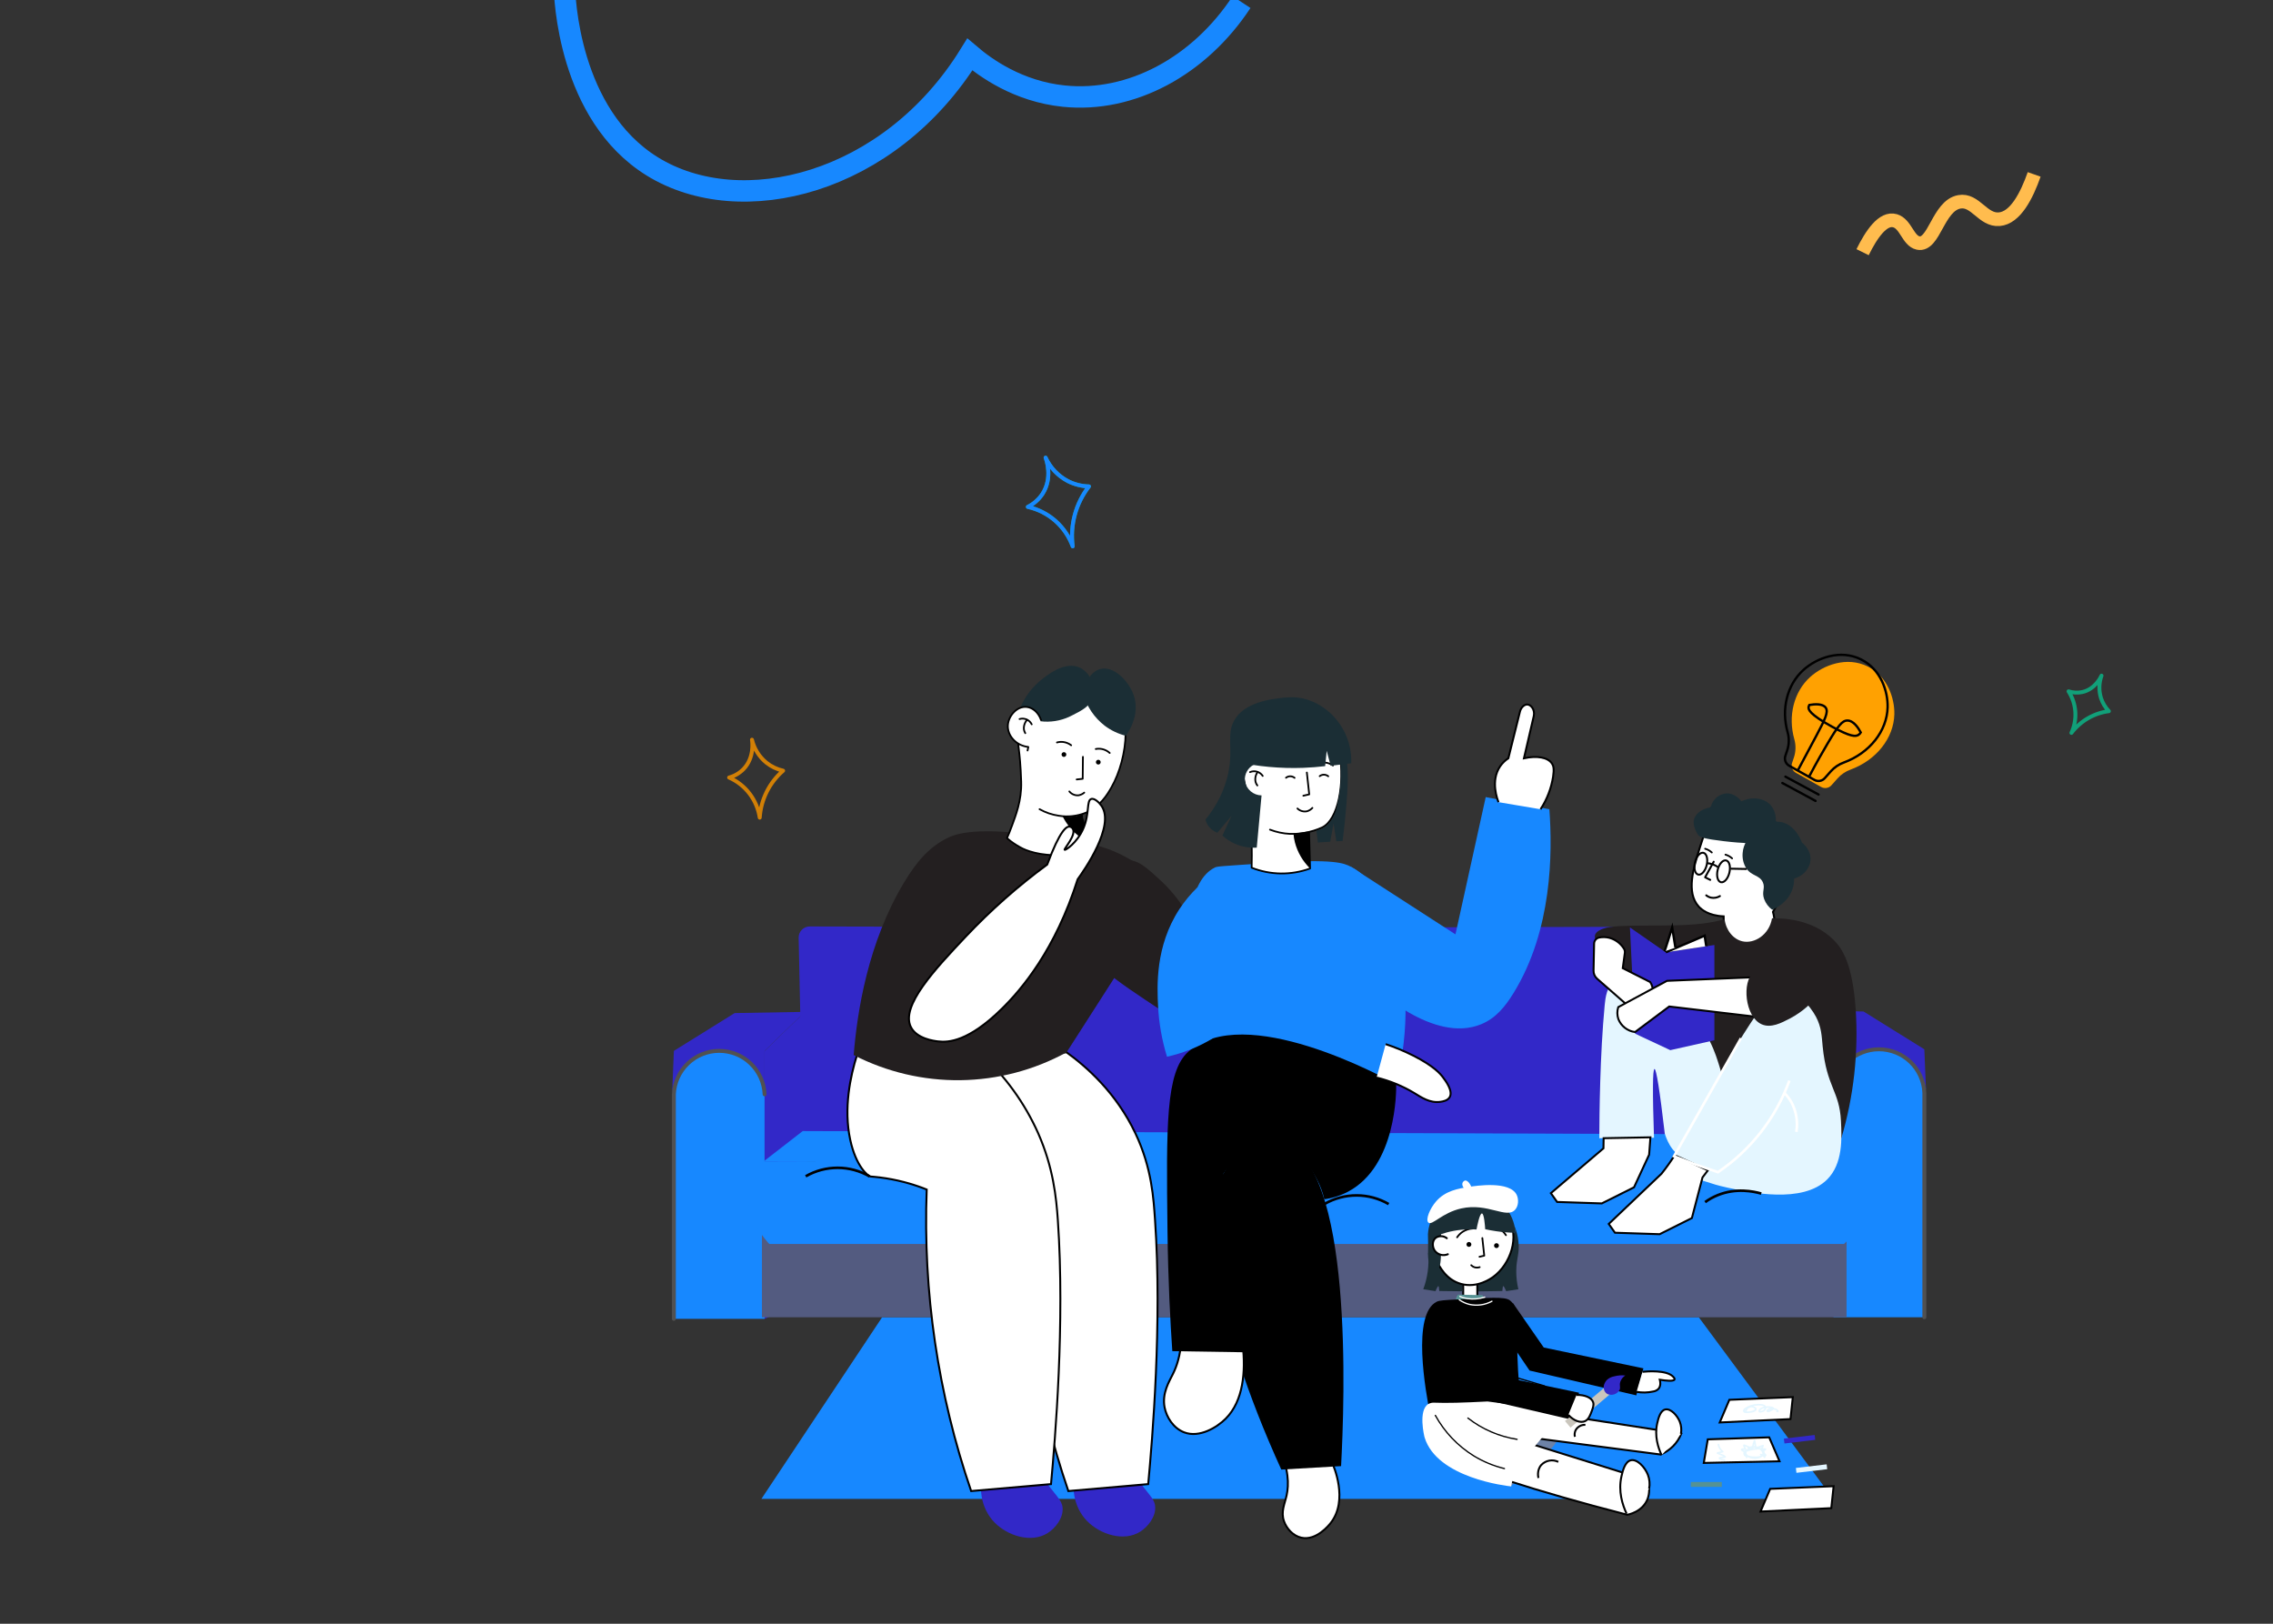 <?xml version="1.0" encoding="UTF-8"?> <svg xmlns="http://www.w3.org/2000/svg" width="1512" height="1080" viewBox="0 0 1512 1080" fill="none"><rect x="0" y="0" width="1512" height="1080" fill="#333333" stroke="none"/> <g clip-path="url(#clip0_438_1129)"> <path d="M1219.43 996.949H506.496C533.261 956.682 560.027 916.415 586.792 876.148H1130.03L1219.43 996.949Z" fill="#1788FF"></path> <path d="M1280.07 876.148H1219.72V725.514C1219.72 718.195 1222.63 711.177 1227.8 706.002C1232.97 700.827 1239.99 697.92 1247.31 697.92H1252.47C1259.79 697.92 1266.81 700.827 1271.98 706.002C1277.16 711.177 1280.07 718.195 1280.07 725.514V876.148Z" fill="#1788FF"></path> <path d="M475.858 698.969H481.018C488.337 698.969 495.355 701.876 500.53 707.051C505.705 712.226 508.612 719.244 508.612 726.562V877.197H448.264V726.562C448.264 722.939 448.977 719.351 450.364 716.003C451.751 712.655 453.783 709.613 456.346 707.051C458.908 704.488 461.95 702.456 465.298 701.069C468.646 699.683 472.234 698.969 475.858 698.969Z" fill="#1788FF"></path> <path d="M448.264 698.969L488.698 673.824L535.367 673.02L508.612 698.969V725.61C506.081 711.153 494.376 700.294 480.687 699.098C465.071 697.734 450.061 709.221 447.152 725.911C447.523 716.93 447.893 707.95 448.264 698.969Z" fill="#3228C8"></path> <path d="M535.363 673.02C536.236 736.653 537.107 800.287 537.979 863.921L508.609 877.197V698.969C517.527 690.319 526.445 681.669 535.363 673.02Z" fill="#3228C8"></path> <path d="M508.611 727.868C508.276 720.091 504.95 712.743 499.328 707.359C493.706 701.975 486.222 698.969 478.438 698.969C470.653 698.969 463.169 701.975 457.547 707.359C451.925 712.743 448.599 720.091 448.264 727.868V877.201" stroke="#515151" stroke-width="2.597" stroke-linecap="round" stroke-linejoin="round"></path> <path d="M1280.07 697.914L1239.63 672.769L1192.96 671.965L1219.72 697.914V724.555C1222.25 710.097 1233.96 699.24 1247.64 698.044C1263.26 696.679 1278.27 708.166 1281.18 724.855C1280.81 715.875 1280.44 706.895 1280.07 697.914Z" fill="#3228C8"></path> <path d="M1192.96 671.965C1192.09 735.599 1191.22 799.232 1190.35 862.866L1219.72 876.143V697.914C1210.8 689.264 1201.88 680.615 1192.96 671.965Z" fill="#3228C8"></path> <path d="M1228.32 821.375H506.842V876.144H1228.32V821.375Z" fill="#535B80"></path> <path d="M538.627 616.215L853.968 616.927C856.227 616.933 858.394 617.819 860.009 619.398C861.623 620.978 862.558 623.125 862.613 625.383L865.853 758.62H534.113L531.256 623.728C531.235 622.748 531.41 621.772 531.772 620.861C532.133 619.949 532.673 619.119 533.36 618.419C534.046 617.72 534.866 617.164 535.771 616.785C536.675 616.407 537.647 616.213 538.627 616.215Z" fill="#3228C8"></path> <path d="M1189.99 616.215L874.653 616.927C872.394 616.933 870.226 617.819 868.612 619.398C866.997 620.978 866.063 623.125 866.008 625.383L862.768 758.62H1194.51L1197.36 623.728C1197.39 622.748 1197.21 621.772 1196.85 620.861C1196.49 619.949 1195.95 619.119 1195.26 618.419C1194.57 617.72 1193.75 617.164 1192.85 616.785C1191.95 616.407 1190.97 616.213 1189.99 616.215Z" fill="#3228C8"></path> <path d="M533.978 752.305L507.559 772.802L1228.32 775.114L1192.11 754.597L533.978 752.305Z" fill="#1788FF"></path> <path d="M508.101 772.699C504.051 776.451 501 781.152 499.221 786.378C492.356 807.234 510.957 826.628 511.734 827.415H1226.6C1227.86 826.319 1240.89 814.563 1238.93 796.679C1237.37 782.411 1227.36 774.247 1225.39 772.699H508.101Z" fill="#1788FF"></path> <path d="M1219.72 726.813C1220.06 719.036 1223.38 711.689 1229 706.304C1234.63 700.92 1242.11 697.914 1249.9 697.914C1257.68 697.914 1265.16 700.92 1270.79 706.304C1276.41 711.689 1279.73 719.036 1280.07 726.813V876.146" stroke="#515151" stroke-width="2.597" stroke-linecap="round" stroke-linejoin="round"></path> <path d="M749.16 572.116C756.902 571.602 762.677 576.96 772.424 586.001C790.717 602.97 792.409 617.77 814.449 639.415C817.079 641.998 819.312 644.043 820.779 645.359C815.824 649.552 811.866 654.796 809.19 660.71C804.158 672.12 807.165 679.825 802.748 683.118C797.41 687.096 786.062 681.025 773.94 673.027C739.285 650.163 721.896 638.822 719.593 621.53C716.66 599.502 732.933 573.194 749.16 572.116Z" fill="#231F20"></path> <path d="M687.325 972.855C688.664 975.095 690.743 978.456 693.477 982.411C702.332 995.226 706.38 997.403 706.837 1002.92C707.405 1009.76 701.994 1016.47 696.895 1019.69C685.995 1026.58 670.192 1021.54 661.476 1012.55C652.487 1003.28 650.059 988.808 655.168 975.652" fill="#3228C8"></path> <path d="M748.897 971.922C750.237 974.162 752.316 977.522 755.049 981.477C763.904 994.292 767.952 996.469 768.409 1001.98C768.976 1008.83 763.566 1015.54 758.467 1018.76C747.567 1025.65 731.764 1020.6 723.048 1011.61C714.059 1002.34 711.631 987.874 716.74 974.718" fill="#3228C8"></path> <path d="M619.529 701.903C619.278 719.6 619.126 737.443 619.071 755.431C619.044 764.706 619.044 773.943 619.071 783.141C640.098 780.541 661.44 783.309 681.108 791.187C678.54 859.288 688.561 927.278 710.67 991.741L763.782 987.123C766.59 957.302 773.058 879.855 768.345 811.714C767.363 797.52 766.279 777.012 755.315 753.892C742.407 726.674 722.693 709.498 709.486 699.949L619.529 701.903Z" fill="white" stroke="black" stroke-width="1.298" stroke-miterlimit="10"></path> <path d="M570.076 701.724C565.632 715.891 561.062 737.21 565.578 758.128C569.391 775.795 577.361 782.407 579.192 782.545C579.24 782.549 580.358 782.629 581.874 782.776C582.968 782.881 584.077 783.003 585.2 783.141C595.919 784.468 606.422 787.172 616.448 791.187C613.88 859.288 623.901 927.278 646.009 991.741L699.121 987.123C701.93 957.302 708.398 879.855 703.685 811.714C702.628 796.43 700.667 776.678 690.654 753.892C681.647 733.668 668.528 715.541 652.133 700.664L570.076 701.724Z" fill="white" stroke="black" stroke-width="1.298" stroke-miterlimit="10"></path> <path d="M683.326 554.729C646.185 550.16 634.365 555.358 630.52 557.228C618.24 563.2 609.818 572.903 601.246 587.199C577.381 627.001 570.204 672.638 567.873 701.751C589.829 713.042 614.216 718.781 638.903 718.467C663.589 718.153 687.823 711.794 709.484 699.947C727.222 672.287 744.961 644.626 762.7 616.965L794.27 616.063C785.12 599.418 772.133 585.194 756.387 574.572C736.115 561.011 717.547 558.938 683.326 554.729Z" fill="#231F20"></path> <path d="M578.524 782.501C572.062 778.75 564.726 776.765 557.253 776.746C549.781 776.727 542.435 778.675 535.953 782.393" stroke="black" stroke-width="1.731" stroke-miterlimit="10"></path> <path d="M708.004 447.562C684.095 463.642 677.906 477.899 677.089 488.417C676.553 495.311 678.566 497.498 679.304 519.927C679.721 532.595 675.401 542.933 673.249 548.988C671.989 552.532 670.76 555.424 669.85 557.449C670.411 557.947 671.213 558.633 672.211 559.404C674.764 561.324 677.486 563.008 680.344 564.435C685.176 566.775 696.777 570.318 710.889 567.936C715.342 567.18 719.691 565.901 723.845 564.127C723.586 557.152 722.16 550.271 719.626 543.768" fill="white"></path> <path d="M708.004 447.562C684.095 463.642 677.906 477.899 677.089 488.417C676.553 495.311 678.566 497.498 679.304 519.927C679.721 532.595 675.401 542.933 673.249 548.988C671.989 552.532 670.76 555.424 669.85 557.449C670.411 557.947 671.213 558.633 672.211 559.404C674.764 561.324 677.486 563.008 680.344 564.435C685.176 566.775 696.777 570.318 710.889 567.936C715.342 567.18 719.691 565.901 723.845 564.127C723.586 557.152 722.16 550.271 719.626 543.768" stroke="black" stroke-width="1.164" stroke-linecap="round" stroke-linejoin="round"></path> <path d="M713.209 451.706C725.888 450.34 732.902 454.229 735.901 456.31C754.572 469.27 750.407 504.379 739.236 523.855C736.539 528.556 731.815 536.53 722.102 540.644C716.452 542.879 710.302 543.544 704.305 542.57C699.803 541.923 695.46 540.446 691.498 538.213" fill="white"></path> <path d="M713.209 451.706C725.888 450.34 732.902 454.229 735.901 456.31C754.572 469.27 750.407 504.379 739.236 523.855C736.539 528.556 731.815 536.53 722.102 540.644C716.452 542.879 710.302 543.544 704.305 542.57C699.803 541.923 695.46 540.446 691.498 538.213" stroke="black" stroke-width="1.164" stroke-linecap="round" stroke-linejoin="round"></path> <path d="M707.73 503.443C708.604 503.443 709.313 502.734 709.313 501.86C709.313 500.986 708.604 500.277 707.73 500.277C706.856 500.277 706.146 500.986 706.146 501.86C706.146 502.734 706.856 503.443 707.73 503.443Z" fill="black"></path> <path d="M730.577 508.517C731.451 508.517 732.16 507.809 732.16 506.934C732.16 506.06 731.451 505.352 730.577 505.352C729.703 505.352 728.994 506.06 728.994 506.934C728.994 507.809 729.703 508.517 730.577 508.517Z" fill="black"></path> <path d="M706.709 542.697C709.48 548.298 713.55 553.156 718.581 556.865C721.338 558.878 724.352 560.514 727.543 561.728C726.596 560.516 725.731 559.242 724.954 557.915C722.002 552.877 720.38 547.17 720.241 541.332C718.822 541.98 717.335 542.469 715.808 542.789C712.803 543.408 709.701 543.376 706.709 542.697Z" fill="black"></path> <path d="M720.361 503.402L720.213 518.007L716.203 518.439" fill="white"></path> <path d="M720.361 503.402L720.213 518.007L716.203 518.439" stroke="black" stroke-width="1.164" stroke-linecap="round" stroke-linejoin="round"></path> <path d="M728.9 498.184C730.311 497.914 731.761 497.929 733.165 498.228C735.036 498.635 736.765 499.53 738.179 500.82" fill="white"></path> <path d="M728.9 498.184C730.311 497.914 731.761 497.929 733.165 498.228C735.036 498.635 736.765 499.53 738.179 500.82" stroke="black" stroke-width="1.164" stroke-linecap="round" stroke-linejoin="round"></path> <path d="M703.088 493.835C704.471 493.451 705.917 493.346 707.341 493.529C709.238 493.781 711.036 494.53 712.551 495.7" fill="white"></path> <path d="M703.088 493.835C704.471 493.451 705.917 493.346 707.341 493.529C709.238 493.781 711.036 494.53 712.551 495.7" stroke="black" stroke-width="1.164" stroke-linecap="round" stroke-linejoin="round"></path> <path d="M727.211 463.276C725.51 469.601 719.607 472.58 713.408 475.707C707.639 478.822 701.126 480.294 694.578 479.962C688.445 479.578 682.519 477.59 677.395 474.198C680.096 465.955 685.033 458.623 691.656 453.021C695.887 449.509 708.428 439.1 718.584 444.217C724.961 447.431 729.134 456.129 727.211 463.276Z" fill="#1B2E35"></path> <path d="M720.609 461.7C722.986 470.019 727.96 477.361 734.805 482.653C739.002 485.817 743.792 488.104 748.89 489.379C749.741 488.272 758.998 475.812 754.046 462.11C750.694 452.836 740.541 442.187 731.353 445.149C725.567 447.016 721.618 453.811 720.609 461.7Z" fill="#1B2E35"></path> <path d="M692.481 478.891C690.893 474.178 687.247 470.743 683.093 470.236C676.596 469.445 670.848 476.062 670.436 482.336C669.992 489.108 675.737 495.929 684.045 496.842C683.9 497.507 683.727 498.293 683.529 499.185" fill="white"></path> <path d="M692.481 478.891C690.893 474.178 687.247 470.743 683.093 470.236C676.596 469.445 670.848 476.062 670.436 482.336C669.992 489.108 675.737 495.929 684.045 496.842C683.9 497.507 683.727 498.293 683.529 499.185" stroke="black" stroke-width="1.164" stroke-linecap="round" stroke-linejoin="round"></path> <path d="M686.3 481.772C685.584 480.322 684.377 479.172 682.893 478.528C681.41 477.883 679.746 477.785 678.197 478.251" fill="white"></path> <path d="M686.3 481.772C685.584 480.322 684.377 479.172 682.893 478.528C681.41 477.883 679.746 477.785 678.197 478.251" stroke="black" stroke-width="1.164" stroke-linecap="round" stroke-linejoin="round"></path> <path d="M683.236 478.797C682.448 479.652 681.851 480.665 681.484 481.768C681.117 482.87 680.989 484.039 681.107 485.195C681.245 486.062 681.548 486.895 681.999 487.649" fill="white"></path> <path d="M683.236 478.797C682.448 479.652 681.851 480.665 681.484 481.768C681.117 482.87 680.989 484.039 681.107 485.195C681.245 486.062 681.548 486.895 681.999 487.649" stroke="black" stroke-width="1.164" stroke-linecap="round" stroke-linejoin="round"></path> <path d="M721.235 527.203C720.185 528.102 718.92 528.711 717.563 528.972C716.391 529.106 715.204 528.942 714.112 528.494C713.021 528.046 712.06 527.329 711.32 526.41" stroke="black" stroke-width="1.164" stroke-linecap="round" stroke-linejoin="round"></path> <path d="M642.313 623.053C658.927 605.45 677.096 589.381 696.599 575.044C705.177 551.987 709.527 549.491 711.583 549.809C712.39 549.971 713.101 550.443 713.563 551.124C716.309 555.183 707.522 564.702 708.18 565.241C708.719 565.682 716.352 560.746 720.525 551.298C724.999 541.169 722.571 532.478 725.911 531.42C728.216 530.689 731.453 534.17 732.759 536.066C741.918 549.368 721.031 579.042 716.853 584.845C701.971 631.786 679.47 658.151 666.432 670.96C644.328 692.676 631.015 693.513 623.971 692.664C621.483 692.364 609.84 690.96 605.929 683.148C598.914 669.136 621.892 644.738 642.313 623.053Z" fill="white" stroke="black" stroke-width="1.298" stroke-miterlimit="10"></path> <path d="M850.107 961.832C857.538 976.879 857.406 987.563 855.855 994.594C854.564 1000.45 851.906 1005.51 854.131 1011.84C855.774 1016.51 859.941 1021.49 865.626 1022.76C875.688 1025 884.196 1014.22 885.169 1012.99C897.149 997.804 886.997 974.81 886.318 973.328" fill="white"></path> <path d="M850.107 961.832C857.538 976.879 857.406 987.563 855.855 994.594C854.564 1000.45 851.906 1005.51 854.131 1011.84C855.774 1016.51 859.941 1021.49 865.626 1022.76C875.688 1025 884.196 1014.22 885.169 1012.99C897.149 997.804 886.997 974.81 886.318 973.328" stroke="black" stroke-width="1.298" stroke-miterlimit="10"></path> <path d="M825.047 766.383C826.28 765.438 838.958 756.019 852.577 759.755C900.775 772.979 894.329 932.734 892.089 975.158L852.322 977.452C806.297 876.373 792.431 791.362 825.047 766.383Z" fill="black"></path> <path d="M781.2 857.961C789.16 886.113 785.51 903.172 780.297 913.729C777.782 918.822 772.849 926.619 774.689 936.094C775.946 942.567 780.466 949.926 787.706 952.695C797.848 956.575 809.558 949.38 815.322 943.617C839.213 919.73 820.459 865.086 819.397 862.206" fill="white"></path> <path d="M781.2 857.961C789.16 886.113 785.51 903.172 780.297 913.729C777.782 918.822 772.849 926.619 774.689 936.094C775.946 942.567 780.466 949.926 787.706 952.695C797.848 956.575 809.558 949.38 815.322 943.617C839.213 919.73 820.459 865.086 819.397 862.206" stroke="black" stroke-width="1.298" stroke-miterlimit="10"></path> <path d="M845.625 573.905C887.502 571.141 893.98 574.147 898.431 576.404C914.142 584.369 920.289 600.998 925.787 616.536C939.974 656.635 935.084 695.472 928.75 721.139L801.985 721.143C798.586 706.083 774.039 593.908 808.073 577.052C809.743 576.225 810.328 576.234 845.625 573.905Z" fill="#1788FF"></path> <path d="M928.751 721.145C928.83 725.37 929.101 775.536 896.676 792.644C891.757 795.217 886.426 796.91 880.924 797.646C879.851 792.954 878.153 788.427 875.875 784.186C873.102 779.039 864.687 763.414 849.773 760.78C836.841 758.496 822.384 766.572 813.845 780.707C824.727 809.303 830.364 839.627 830.484 870.223C830.495 879.991 829.928 889.752 828.784 899.453L779.823 898.694C778.53 879.863 777.007 852.089 776.612 818.391C775.793 748.527 775.443 713.051 790.377 699.6C827.708 665.978 920.077 716.314 928.751 721.145Z" fill="black"></path> <path d="M923.735 800.861C917.273 797.109 909.937 795.125 902.464 795.106C894.992 795.087 887.646 797.034 881.164 800.753" stroke="black" stroke-width="1.731" stroke-miterlimit="10"></path> <path d="M853.623 468.594C828.312 485.769 823.702 496.924 824.572 504.084C824.771 505.727 824.972 507.505 827.307 517.788C829.204 526.141 830.179 533.201 830.503 535.111C831.557 541.306 833.157 554.135 832.598 577.131C845.049 582.076 858.886 582.259 871.464 577.645L870.791 552.992" fill="white"></path> <path d="M853.623 468.594C828.312 485.769 823.702 496.924 824.572 504.084C824.771 505.727 824.972 507.505 827.307 517.788C829.204 526.141 830.179 533.201 830.503 535.111C831.557 541.306 833.157 554.135 832.598 577.131C845.049 582.076 858.886 582.259 871.464 577.645L870.791 552.992" stroke="black" stroke-width="1.164" stroke-linecap="round" stroke-linejoin="round"></path> <path d="M854.189 469.156C858.138 468.096 867.297 466.268 875.724 470.848C886.753 476.842 889.033 489.737 891.004 500.888C894.652 521.526 890.07 545.153 879.541 550.334C877.712 551.174 875.829 551.89 873.904 552.477C868.77 554.102 863.396 554.833 858.015 554.638C853.483 554.404 849.017 553.456 844.781 551.828" fill="white"></path> <path d="M854.189 469.156C858.138 468.096 867.297 466.268 875.724 470.848C886.753 476.842 889.033 489.737 891.004 500.888C894.652 521.526 890.07 545.153 879.541 550.334C877.712 551.174 875.829 551.89 873.904 552.477C868.77 554.102 863.396 554.833 858.015 554.638C853.483 554.404 849.017 553.456 844.781 551.828" stroke="black" stroke-width="1.164" stroke-linecap="round" stroke-linejoin="round"></path> <path d="M860.416 554.476C860.572 556.463 860.898 558.434 861.39 560.366C863.134 566.926 866.615 572.894 871.467 577.642C871.462 577.453 871.156 566.224 871.15 566.034C871.144 565.796 870.8 553.228 870.794 552.988L860.416 554.476Z" fill="black"></path> <path d="M869.318 513.84L870.901 528.361L866.971 529.264" fill="white"></path> <path d="M869.318 513.84L870.901 528.361L866.971 529.264" stroke="black" stroke-width="1.164" stroke-linecap="round" stroke-linejoin="round"></path> <path d="M877.18 507.654C878.548 507.219 879.989 507.063 881.419 507.193C883.325 507.376 885.148 508.059 886.705 509.172" fill="white"></path> <path d="M877.18 507.654C878.548 507.219 879.989 507.063 881.419 507.193C883.325 507.376 885.148 508.059 886.705 509.172" stroke="black" stroke-width="1.164" stroke-linecap="round" stroke-linejoin="round"></path> <path d="M851.812 509.195C853 508.387 854.337 507.826 855.744 507.543C857.623 507.175 859.565 507.309 861.375 507.932" fill="white"></path> <path d="M851.812 509.195C853 508.387 854.337 507.826 855.744 507.543C857.623 507.175 859.565 507.309 861.375 507.932" stroke="black" stroke-width="1.164" stroke-linecap="round" stroke-linejoin="round"></path> <path d="M877.852 516.247C878.584 515.668 879.475 515.327 880.407 515.27C881.553 515.219 882.677 515.594 883.564 516.323" fill="white"></path> <path d="M877.852 516.247C878.584 515.668 879.475 515.327 880.407 515.27C881.553 515.219 882.677 515.594 883.564 516.323" stroke="black" stroke-width="1.164" stroke-linecap="round" stroke-linejoin="round"></path> <path d="M855.455 517.306C856.187 516.727 857.079 516.386 858.01 516.329C859.157 516.278 860.281 516.653 861.167 517.381" fill="white"></path> <path d="M855.455 517.306C856.187 516.727 857.079 516.386 858.01 516.329C859.157 516.278 860.281 516.653 861.167 517.381" stroke="black" stroke-width="1.164" stroke-linecap="round" stroke-linejoin="round"></path> <path d="M839.961 516.095C839.078 514.74 837.743 513.741 836.194 513.277C834.645 512.812 832.981 512.911 831.498 513.557" fill="white"></path> <path d="M839.961 516.095C839.078 514.74 837.743 513.741 836.194 513.277C834.645 512.812 832.981 512.911 831.498 513.557" stroke="black" stroke-width="1.164" stroke-linecap="round" stroke-linejoin="round"></path> <path d="M836.567 513.512C835.886 514.454 835.413 515.53 835.179 516.669C834.946 517.807 834.956 518.983 835.211 520.117C835.451 520.962 835.85 521.753 836.388 522.448" fill="white"></path> <path d="M836.567 513.512C835.886 514.454 835.413 515.53 835.179 516.669C834.946 517.807 834.956 518.983 835.211 520.117C835.451 520.962 835.85 521.753 836.388 522.448" stroke="black" stroke-width="1.164" stroke-linecap="round" stroke-linejoin="round"></path> <path d="M873.004 537.367C872.068 538.384 870.883 539.139 869.567 539.559C868.419 539.831 867.22 539.809 866.083 539.493C864.947 539.178 863.908 538.58 863.064 537.756" stroke="black" stroke-width="1.164" stroke-linecap="round" stroke-linejoin="round"></path> <path d="M891.138 491.211C892.518 494.186 893.661 497.266 894.556 500.421C896.834 508.46 897.152 515.815 895.717 533.984C895.179 540.796 894.373 549.385 893.129 559.332L888.943 559.593C888.327 555.617 887.711 551.641 887.094 547.664C886.347 551.726 885.599 555.788 884.852 559.85L876.67 560.362L875.65 552.475C877.185 552.11 878.66 551.528 880.029 550.746C887.01 546.743 888.8 538.757 889.199 536.69C889.862 533.953 890.45 531.057 890.928 528.009C892.536 517.738 891.78 506.82 891.379 497.68" fill="#1B2E35"></path> <path d="M855.555 463.977C833.709 465.502 825.077 472.407 821.304 478.663C815.525 488.244 820.526 497.323 817.096 514.042C814.606 525.483 809.378 536.149 801.859 545.125C802.163 546.42 802.678 547.655 803.383 548.782C804.905 551.134 807.152 552.925 809.783 553.887L819.23 542.612C817.198 547.005 815.167 551.398 813.135 555.791C815.663 558.071 818.544 559.924 821.668 561.276C826.182 563.214 831.085 564.074 835.99 563.79L839.191 529.049C836.5 529.01 833.909 528.02 831.877 526.255C829.846 524.489 828.505 522.062 828.091 519.402C827.904 517.204 828.377 515.001 829.448 513.073C830.519 511.145 832.14 509.581 834.105 508.579C836.914 507.196 840.156 506.98 843.124 507.977C845.19 505.655 847.035 503.146 848.636 500.482C857.108 486.372 856.486 471.499 855.555 463.977Z" fill="#1B2E35"></path> <path d="M898.874 507.677L885.152 509.343C884.276 506.029 883.399 502.715 882.524 499.401C882.181 502.791 881.838 506.181 881.495 509.572C876.873 510.126 871.991 510.528 866.868 510.714C851.746 511.251 836.618 509.869 821.844 506.601C821.259 484.274 837.23 466.129 855.555 463.976C876.985 461.459 899.664 481.044 898.874 507.677Z" fill="#1B2E35"></path> <path d="M898.434 576.409L968.177 621.478L988.304 530.168L1030.64 538.27C1032.81 567.628 1032.47 618.662 1006.96 660.263C1001.16 669.722 994.95 677.242 985.314 681.234C953.39 694.462 913.823 656.572 910.689 653.499" fill="#1788FF"></path> <path d="M996.814 533.535C996.161 531.952 991.213 519.41 997.941 509.632C999.391 507.544 1001.23 505.755 1003.35 504.359L1011.02 473.553C1011.71 470.514 1014.01 468.51 1015.98 468.592C1018.42 468.694 1021.16 472.021 1020.27 476.259C1018.09 485.626 1015.91 494.992 1013.73 504.359C1022.46 502.442 1029.78 503.715 1032.47 508.017C1033.37 509.454 1033.89 511.454 1033.12 516.623C1031.9 524.347 1029.05 531.725 1024.77 538.27" fill="white"></path> <path d="M996.814 533.535C996.161 531.952 991.213 519.41 997.941 509.632C999.391 507.544 1001.23 505.755 1003.35 504.359L1011.02 473.553C1011.71 470.514 1014.01 468.51 1015.98 468.592C1018.42 468.694 1021.16 472.021 1020.27 476.259C1018.09 485.626 1015.91 494.992 1013.73 504.359C1022.46 502.442 1029.78 503.715 1032.47 508.017C1033.37 509.454 1033.89 511.454 1033.12 516.623C1031.9 524.347 1029.05 531.725 1024.77 538.27" stroke="black" stroke-width="1.298" stroke-miterlimit="10"></path> <path d="M796.548 590.195C791.988 594.592 787.937 599.488 784.473 604.792C768.379 629.471 769.705 656.266 770.342 669.134C770.922 680.581 772.921 691.912 776.295 702.867C787.147 700.449 797.528 696.265 807.022 690.48" fill="#1788FF"></path> <path d="M921.739 694.496C928.03 696.578 934.158 699.124 940.072 702.112C953.793 709.051 958.11 714.232 959.817 716.497C961.586 718.844 966.715 725.638 964.33 729.754C962.946 732.142 959.65 732.645 958.124 732.857C951.002 733.845 945.313 729.762 940.637 726.933C932.879 722.307 924.476 718.862 915.703 716.712" fill="white"></path> <path d="M921.739 694.496C928.03 696.578 934.158 699.124 940.072 702.112C953.793 709.051 958.11 714.232 959.817 716.497C961.586 718.844 966.715 725.638 964.33 729.754C962.946 732.142 959.65 732.645 958.124 732.857C951.002 733.845 945.313 729.762 940.637 726.933C932.879 722.307 924.476 718.862 915.703 716.712" stroke="black" stroke-width="1.298" stroke-miterlimit="10"></path> <path d="M500.214 492C501.654 498.022 505.035 503.404 509.836 507.315C513.085 509.896 516.877 511.706 520.927 512.61C516.399 516.528 512.692 521.303 510.022 526.662C507.352 532.021 505.772 537.856 505.371 543.83C504.499 538.028 502.174 532.541 498.613 527.878C495.051 523.216 490.368 519.53 485 517.163C488.613 516.182 491.903 514.263 494.535 511.6C501.94 503.99 500.436 493.399 500.214 492Z" stroke="#D28006" stroke-width="2.597" stroke-linecap="round" stroke-linejoin="round"></path> <path d="M695.534 304.395C698.604 311.054 703.78 316.518 710.263 319.946C714.636 322.188 719.46 323.41 724.372 323.52C720.024 329.12 716.829 335.527 714.973 342.37C713.117 349.213 712.635 356.356 713.557 363.386C711.197 356.851 707.223 351.019 702.005 346.431C696.786 341.844 690.493 338.651 683.709 337.148C687.677 335.171 691.052 332.178 693.489 328.475C700.321 317.918 696.116 305.968 695.534 304.395Z" stroke="#11A079" stroke-width="2.597" stroke-linecap="round" stroke-linejoin="round"></path> <path d="M1397.93 449.395C1396.18 454.201 1396.06 459.448 1397.59 464.328C1398.65 467.585 1400.44 470.559 1402.82 473.024C1397.92 473.664 1393.19 475.27 1388.91 477.748C1384.63 480.227 1380.89 483.529 1377.9 487.464C1379.94 483.069 1380.83 478.228 1380.5 473.394C1380.16 468.56 1378.61 463.889 1375.99 459.815C1378.93 460.783 1382.07 460.957 1385.09 460.319C1393.66 458.443 1397.44 450.46 1397.93 449.395Z" stroke="#11A079" stroke-width="2.597" stroke-linecap="round" stroke-linejoin="round"></path> <path d="M695.534 304.395C698.604 311.054 703.78 316.518 710.263 319.946C714.636 322.188 719.46 323.41 724.372 323.52C720.024 329.12 716.829 335.527 714.973 342.37C713.117 349.213 712.635 356.356 713.557 363.386C711.197 356.851 707.223 351.019 702.005 346.431C696.786 341.844 690.493 338.651 683.709 337.148C687.677 335.171 691.052 332.178 693.489 328.475C700.321 317.918 696.116 305.968 695.534 304.395Z" stroke="#1788FF" stroke-width="2.597" stroke-linecap="round" stroke-linejoin="round"></path> <path d="M1139.75 546.475C1135.15 549.737 1133.65 554.497 1130.65 564.017C1126.56 577.03 1121.36 593.547 1130 602.998C1131.67 604.822 1136.27 609.021 1146.57 609.495C1146.68 618.916 1146.79 628.336 1146.9 637.757C1162.19 638.572 1175.11 631.514 1179.06 620.864C1180.65 616.249 1180.76 611.254 1179.38 606.571C1190.69 587.888 1189.65 566.349 1178.08 554.27C1168.52 544.287 1150.17 539.086 1139.75 546.475Z" fill="white" stroke="black" stroke-width="1.298" stroke-miterlimit="10"></path> <path d="M1178.73 610.799C1186.38 610.655 1205.83 611.367 1219.66 625.092C1225.5 630.882 1232.25 640.884 1234.4 671.234C1236.33 700.165 1233.11 729.208 1224.87 757.009L1126.76 714.426C1123.18 695.368 1119.61 676.31 1116.04 657.252L1068.93 643.609C1068.67 643.005 1062.88 629.538 1061.14 624.443C1060.87 623.748 1060.8 622.995 1060.93 622.264C1061.49 619.509 1065.18 618.137 1066.54 617.635C1076.38 613.979 1110.37 617.095 1133.05 614.224C1137.83 613.618 1142.57 612.691 1147.22 611.449C1148.12 618.743 1152.93 624.635 1158.92 626.067C1167.05 628.011 1176.97 621.637 1178.73 610.799Z" fill="#231F20"></path> <path d="M1172.47 669.092C1153.82 693.436 1113.01 769.572 1108.63 777.753L1141.28 787.986C1143.19 788.524 1145.86 789.233 1149.08 789.935C1163.91 793.172 1198.94 800.815 1215.35 784.576C1226.03 774.007 1225.17 756.935 1224.61 745.594C1223.6 725.475 1215.1 723.25 1212.42 695.892C1211.76 689.11 1211.71 683.392 1208.04 676.401C1203.94 668.605 1195.29 659.129 1186.11 659.834C1179.43 660.347 1174.77 666.077 1172.47 669.092Z" fill="#E4F6FF"></path> <path d="M1142.47 705.166C1140.36 698.677 1132.25 674.864 1108.85 659.85C1103.75 656.573 1085.22 644.683 1074.74 651.566C1068.8 655.471 1067.89 663.818 1067.43 668.62C1064.29 701.758 1063.91 741.109 1063.86 757.074L1100.24 756.749C1099.22 726.347 1099.33 711.102 1100.57 711.014C1101.77 710.924 1104.05 725.217 1107.39 753.893C1107.94 755.743 1111.69 767.711 1120.06 769.486C1130.26 771.649 1140.13 757.145 1143.94 748.534C1151.22 732.068 1145.88 715.651 1142.47 705.166Z" fill="#E4F6FF"></path> <path d="M1113.99 768.406C1111.29 772.658 1108.36 776.76 1105.22 780.696L1070.14 814.076L1074.28 819.921L1104 820.895L1125.44 810.175L1132.51 783.132C1133.71 781.548 1134.91 779.964 1136.12 778.38C1128.74 775.055 1121.36 771.731 1113.99 768.406Z" fill="white" stroke="black" stroke-width="1.298" stroke-miterlimit="10"></path> <path d="M1140.42 649.259V628.554L1108.07 633.404L1084.24 616.887C1085.39 640.434 1086.53 663.98 1087.68 687.527L1111.07 698.491C1120.85 696.298 1130.63 694.105 1140.42 691.913L1140.42 649.259Z" fill="#3228C8"></path> <path d="M1066.74 757.048C1066.7 759.299 1066.66 761.55 1066.62 763.8C1054.96 773.736 1043.3 783.672 1031.64 793.608L1035.79 799.453L1065.51 800.427L1086.95 789.707C1090.3 782.479 1093.65 775.251 1097 768.024L1097.86 756.465L1066.74 757.048Z" fill="white" stroke="black" stroke-width="1.298" stroke-miterlimit="10"></path> <path d="M1060.39 627.664C1060.27 633.649 1060.15 639.634 1060.03 645.619C1060.01 646.628 1060.21 647.63 1060.62 648.553C1061.02 649.477 1061.63 650.3 1062.39 650.965L1085.55 671.256C1093.33 670.098 1098.89 665.196 1099.43 659.779C1099.61 657.457 1099.01 655.142 1097.72 653.2L1079.46 643.969L1080.84 633.803C1080.98 632.808 1080.76 631.796 1080.22 630.949C1077.99 627.395 1074.5 624.82 1070.44 623.747C1068.29 623.223 1066.05 623.16 1063.88 623.562C1062.91 623.737 1062.04 624.241 1061.4 624.989C1060.76 625.736 1060.4 626.682 1060.39 627.664Z" fill="white" stroke="black" stroke-width="1.298" stroke-miterlimit="10"></path> <path d="M1172.85 561.746C1162.62 560.362 1161.48 561.242 1146.54 559.473C1133.96 557.983 1130.93 556.907 1129.75 555.56C1129.59 555.359 1129.45 555.147 1129.32 554.924C1127.72 552.461 1126.24 548.638 1126.71 545.661C1127.34 541.708 1131.59 538.165 1137.13 537.125L1138.09 536.408C1138.77 533.893 1140.25 531.668 1142.31 530.068C1144.03 528.71 1146.12 527.896 1148.31 527.728C1154.23 527.379 1158.08 532.589 1158.38 533.016C1165.7 529.507 1173.78 530.824 1178.04 535.753C1180.36 538.649 1181.51 542.315 1181.24 546.018C1185.45 551.717 1191.32 560.543 1189.09 563.046C1188.25 563.994 1186.72 563.624 1172.85 561.746Z" fill="#1B2E35"></path> <path d="M1186.18 547.127C1194.47 549.645 1198 558.648 1198.67 560.44C1199.22 560.849 1204.51 564.921 1204.35 571.485C1204.21 577.333 1199.81 582.68 1193.47 584.316C1193.51 586.919 1193.07 589.508 1192.17 591.95C1188.94 600.637 1180.83 604.28 1178.85 605.107C1176.41 603.29 1174.55 600.808 1173.49 597.96C1171.75 592.957 1174.36 590.82 1172.68 586.915C1170.52 581.886 1165.12 582.894 1161.49 577.338C1159.67 574.313 1158.87 570.782 1159.22 567.268C1159.95 556.052 1174.08 543.452 1186.18 547.127Z" fill="#1B2E35"></path> <path d="M1180.04 649.457L1108.9 652.381C1098.09 658.214 1087.28 664.047 1076.46 669.88C1075.64 672.464 1075.66 675.241 1076.53 677.811C1077.43 680.114 1078.94 682.132 1080.89 683.652C1082.85 685.172 1085.17 686.14 1087.63 686.453L1110.36 669.45L1165.91 676.013C1174.4 679.239 1183.2 677.113 1187.35 671.384C1188.6 669.645 1189.45 667.65 1189.83 665.542C1190.21 663.434 1190.11 661.268 1189.54 659.203C1187.52 652.097 1180.67 649.668 1180.04 649.457Z" fill="white" stroke="black" stroke-width="1.298" stroke-miterlimit="10"></path> <path d="M1198.19 630.289C1195.58 635.095 1191.05 641.492 1183.57 644.258C1175.46 647.252 1170.72 643.463 1166.45 646.79C1158.65 652.866 1160.61 676.286 1171.87 681.29C1178.05 684.033 1185.04 680.367 1190.72 677.392C1207.18 668.758 1215.93 653.901 1220.28 644.258" fill="#231F20"></path> <path d="M1186.97 726.98C1188.86 728.872 1190.47 731.02 1191.76 733.361C1194.92 739.338 1196.03 746.184 1194.93 752.852" stroke="white" stroke-width="1.731" stroke-miterlimit="10"></path> <path d="M1158.09 690.562L1113.57 769.058L1126.79 774.177C1132.12 776.003 1137.46 777.828 1142.79 779.654C1164.66 764.877 1181.29 743.555 1190.3 718.745" stroke="white" stroke-width="1.731" stroke-miterlimit="10"></path> <path d="M1147.77 568.445C1149.42 568.919 1150.95 569.774 1152.21 570.942" stroke="black" stroke-width="1.164" stroke-linecap="round" stroke-linejoin="round"></path> <path d="M1134.25 564.52C1135.91 564.993 1137.43 565.848 1138.7 567.017" stroke="black" stroke-width="1.164" stroke-linecap="round" stroke-linejoin="round"></path> <path d="M1139.95 573.168L1134.25 583.521L1137.64 585.227" fill="white"></path> <path d="M1139.95 573.168L1134.25 583.521L1137.64 585.227" stroke="black" stroke-width="1.298" stroke-linecap="round" stroke-linejoin="round"></path> <path d="M1135 595.523C1135.95 596.283 1137.06 596.811 1138.25 597.067C1140.26 597.452 1142.35 597.076 1144.1 596.011" fill="white"></path> <path d="M1135 595.523C1135.95 596.283 1137.06 596.811 1138.25 597.067C1140.26 597.452 1142.35 597.076 1144.1 596.011" stroke="black" stroke-width="1.298" stroke-linecap="round" stroke-linejoin="round"></path> <path d="M1192.09 507.468L1193.28 503.881C1194.61 499.975 1194.72 495.76 1193.61 491.787C1189.2 476.318 1193.23 460.165 1204.11 450.319C1212.89 442.365 1228.56 436.343 1242.5 443.334C1255.53 449.862 1260.4 464.41 1260.11 475.211C1259.69 490.898 1248.19 505.555 1231.02 511.873C1227.7 513.07 1224.73 515.071 1222.37 517.696L1218.27 522.312C1217.44 523.253 1216.3 523.879 1215.06 524.088C1213.82 524.296 1212.55 524.075 1211.45 523.459L1194.62 514.013C1193.5 513.386 1192.64 512.389 1192.18 511.195C1191.72 510.001 1191.68 508.683 1192.09 507.468Z" fill="#FFA101"></path> <path d="M1187.61 502.761L1188.81 499.174C1190.13 495.268 1190.25 491.053 1189.14 487.08C1184.73 471.611 1188.75 455.458 1199.63 445.612C1208.42 437.658 1224.09 431.636 1238.03 438.627C1251.05 445.155 1255.93 459.703 1255.64 470.504C1255.22 486.191 1243.72 500.847 1226.54 507.165C1223.22 508.363 1220.25 510.364 1217.89 512.989L1213.8 517.605C1212.96 518.546 1211.83 519.172 1210.59 519.381C1209.35 519.589 1208.08 519.368 1206.98 518.752L1190.15 509.305C1189.03 508.678 1188.16 507.682 1187.7 506.488C1187.24 505.294 1187.21 503.976 1187.61 502.761Z" stroke="black" stroke-width="1.552" stroke-miterlimit="10"></path> <path d="M1187.65 516.566L1209.73 528.478" stroke="black" stroke-width="1.552" stroke-linecap="round" stroke-linejoin="round"></path> <path d="M1185.63 520.805L1207.71 532.716" stroke="black" stroke-width="1.552" stroke-linecap="round" stroke-linejoin="round"></path> <path d="M1195.96 512.347C1198.88 506.928 1203.14 498.989 1208.28 489.264C1213.79 478.842 1216.51 473.573 1214.46 470.694C1212.45 467.878 1207.06 468.312 1203.57 468.896C1203.31 469.338 1203.14 469.828 1203.07 470.338C1202.88 471.841 1203.46 474.982 1218.59 483.294C1231.03 490.135 1234.39 490.072 1236.36 488.716C1236.94 488.309 1237.43 487.784 1237.79 487.175C1236.15 484.142 1232.98 479.282 1228.92 479.24C1225.45 479.204 1222.71 482.714 1215.78 494.421C1212.54 499.887 1208.33 507.241 1203.63 516.16" stroke="black" stroke-width="1.552" stroke-miterlimit="10"></path> <path d="M1108.06 633.403L1133.93 622.336L1135 629.366" fill="white"></path> <path d="M1108.06 633.403L1133.93 622.336L1135 629.366" stroke="black" stroke-width="1.552" stroke-miterlimit="10"></path> <path d="M1107.2 632.803C1107.49 632.366 1112.33 616.887 1112.33 616.887L1114.49 630.288" fill="white"></path> <path d="M1107.2 632.803C1107.49 632.366 1112.33 616.887 1112.33 616.887L1114.49 630.288" stroke="black" stroke-width="1.552" stroke-miterlimit="10"></path> <path d="M1135.29 575.412C1136.25 571.412 1135.29 567.749 1133.14 567.232C1130.98 566.714 1128.46 569.538 1127.5 573.538C1126.54 577.539 1127.5 581.201 1129.66 581.718C1131.81 582.235 1134.33 579.412 1135.29 575.412Z" stroke="black" stroke-width="1.298" stroke-miterlimit="10"></path> <path d="M1150.38 580.474C1151.34 576.474 1150.38 572.812 1148.22 572.294C1146.07 571.777 1143.55 574.601 1142.59 578.601C1141.63 582.601 1142.59 586.263 1144.74 586.78C1146.89 587.298 1149.42 584.474 1150.38 580.474Z" stroke="black" stroke-width="1.298" stroke-miterlimit="10"></path> <path d="M1142.74 576.714C1140.63 575.197 1138.13 574.299 1135.54 574.117" stroke="black" stroke-width="1.298" stroke-miterlimit="10"></path> <path d="M1151.16 577.789L1161.95 577.993" stroke="black" stroke-width="1.298" stroke-miterlimit="10"></path> <path d="M1008.09 819.373C1007.8 818.152 1007.61 816.911 1007.51 815.66C1008.84 818.895 1009.69 822.302 1010.05 825.779C1011 833.793 1008.65 836.638 1008.62 845.487C1008.61 849.541 1009.08 853.581 1010.02 857.525L1001.9 858.788L1001.89 858.788L1001.89 858.789C1001.88 858.791 1000.53 855.401 999.989 855.447C999.715 855.47 999.489 856.378 999.357 858.699L981.178 858.97C981.599 854.212 982.021 849.454 982.443 844.696" fill="#1B2E35"></path> <path d="M982.712 850.293H973.316V865.833H982.712V850.293Z" fill="white" stroke="black" stroke-width="1.298" stroke-miterlimit="10"></path> <path d="M950.01 833.438C950.744 841.608 949.631 849.838 946.756 857.52L954.876 858.783L954.879 858.783L954.887 858.785C954.894 858.786 956.241 855.397 956.784 855.442C957.058 855.465 957.284 856.373 957.416 858.694L972.956 858.875C972.324 852.791 971.691 846.708 971.058 840.625" fill="#1B2E35"></path> <path d="M955.878 809.728C947.683 821.358 955.215 837.635 955.697 838.639C957.265 841.905 961.737 851.219 971.959 853.997C982.734 856.926 991.775 850.388 993.281 849.299C1004.73 841.017 1011.32 822.296 1003.04 809.909C992.99 794.871 965.582 795.955 955.878 809.728Z" fill="white" stroke="black" stroke-width="1.298" stroke-miterlimit="10"></path> <path d="M991.611 815.473C993.367 815.603 995.08 816.083 996.648 816.885C998.733 817.964 1000.5 819.575 1001.76 821.555" fill="white"></path> <path d="M991.611 815.473C993.367 815.603 995.08 816.083 996.648 816.885C998.733 817.964 1000.5 819.575 1001.76 821.555" stroke="black" stroke-width="1.164" stroke-linecap="round" stroke-linejoin="round"></path> <path d="M969.271 822.984C970.249 821.519 971.509 820.264 972.979 819.294C974.944 818.009 977.214 817.267 979.559 817.141" stroke="black" stroke-width="1.164" stroke-linecap="round" stroke-linejoin="round"></path> <path d="M949.871 820.93C949.994 824.99 949.993 828.291 949.969 830.557C949.914 835.699 949.721 837.661 951.021 839.932C952.177 841.951 954.618 844.396 956.284 843.855C958.287 843.205 958.456 838.467 958.675 830.461C958.785 826.436 958.685 823.123 958.579 820.894C959.822 820.469 961.121 820.072 962.475 819.71C968.893 818.011 975.544 817.356 982.17 817.768C982.572 815.654 984.27 807.008 985.784 807.108C987.234 807.203 987.807 815.275 987.952 817.587C990.208 818.081 992.605 818.527 995.134 818.898C999.444 819.529 1003.79 819.892 1008.14 819.982C1007.11 806.175 997.094 794.928 984.338 792.653C968.553 789.838 955.753 802.04 951.632 812.664C950.615 815.31 950.02 818.099 949.871 820.93Z" fill="#1B2E35"></path> <path d="M986.046 823.473L987.323 835.186L984.152 835.914" fill="white"></path> <path d="M986.046 823.473L987.323 835.186L984.152 835.914" stroke="black" stroke-width="1.164" stroke-linecap="round" stroke-linejoin="round"></path> <path d="M977.124 829.334C978.023 829.334 978.751 828.606 978.751 827.708C978.751 826.81 978.023 826.082 977.124 826.082C976.226 826.082 975.498 826.81 975.498 827.708C975.498 828.606 976.226 829.334 977.124 829.334Z" fill="black"></path> <path d="M995.464 830.135C996.362 830.135 997.091 829.407 997.091 828.509C997.091 827.61 996.362 826.883 995.464 826.883C994.566 826.883 993.838 827.61 993.838 828.509C993.838 829.407 994.566 830.135 995.464 830.135Z" fill="black"></path> <path d="M978.66 841.531C979.21 842.102 979.882 842.542 980.625 842.819C981.809 843.238 983.1 843.238 984.284 842.819" stroke="black" stroke-width="1.164" stroke-linecap="round" stroke-linejoin="round"></path> <path d="M962.421 823.58C961.412 822.778 960.179 822.307 958.892 822.233C957.604 822.159 956.326 822.484 955.23 823.165C952.522 825.095 952.63 829.312 954.4 831.877C955.377 833.192 956.767 834.139 958.348 834.566C959.929 834.993 961.608 834.873 963.113 834.228" fill="white"></path> <path d="M962.421 823.58C961.412 822.778 960.179 822.307 958.892 822.233C957.604 822.159 956.326 822.484 955.23 823.165C952.522 825.095 952.63 829.312 954.4 831.877C955.377 833.192 956.767 834.139 958.348 834.566C959.929 834.993 961.608 834.873 963.113 834.228" stroke="black" stroke-width="1.298" stroke-linecap="round" stroke-linejoin="round"></path> <path d="M969.95 861.09L986.121 861.451C987.178 863.059 987.623 864.994 987.375 866.902C987.273 867.584 987.063 868.244 986.753 868.859C985.389 871.302 978.331 871.076 969.679 868.588C968.933 867.66 968.491 866.524 968.413 865.336C968.348 863.774 968.9 862.249 969.95 861.09Z" fill="#569293"></path> <path d="M1004.37 864.908C1000.98 862.275 990.296 863.22 969.014 864.319C961.375 864.713 957.52 864.928 955.755 865.792C939.008 873.993 948.186 925.157 951.482 941.662L1012.47 939.894C1010.8 927.137 1009.76 914.304 1009.38 901.444C1008.67 878.156 1010.53 869.687 1004.37 864.908Z" fill="black"></path> <path d="M1006.27 866.52L1026.9 896.278L1093.19 910.126C1091.62 916.117 1090.05 922.108 1088.48 928.099L1017.47 911.599C1011.67 903.055 1005.88 894.51 1000.08 885.965" fill="black"></path> <path d="M970.725 864.523C972.724 865.931 974.964 866.96 977.334 867.559C982.452 868.721 987.817 867.988 992.435 865.497" stroke="white" stroke-width="0.865" stroke-linecap="round" stroke-linejoin="round"></path> <path d="M971.107 862.301C972.716 862.994 974.406 863.478 976.138 863.739C979.993 864.301 983.925 863.967 987.629 862.763" stroke="white" stroke-width="0.865" stroke-linecap="round" stroke-linejoin="round"></path> <path d="M1004.51 988.574C1010.2 984.781 1015.53 980.468 1020.43 975.693C1031.63 964.767 1037.77 957.521 1040.61 948.954C1041.34 946.765 1042.9 941.931 1041.05 940.483C1039.31 939.113 1035.37 941.445 1033.76 942.398C1023.11 948.704 1007.51 969.347 999.582 980.334" fill="#6D82A6"></path> <path d="M951.481 941.663C950.777 945.899 950.432 950.186 950.45 954.479C952.545 962.551 959.835 967.065 962.825 968.917C975.408 976.708 1020.39 991.526 1082.45 1007.51C1082.9 1007.44 1092.63 1005.72 1096 996.946C1097.47 992.918 1097.36 988.487 1095.71 984.533L995.825 953.301L1104.61 967.429C1107.72 966.173 1110.55 964.3 1112.92 961.923C1115.29 959.545 1117.15 956.712 1118.4 953.596C1094.53 949.84 1059.11 944.385 1012.13 937.231C1012.13 937.231 954.549 928.533 951.481 941.663Z" fill="white" stroke="black" stroke-width="1.298" stroke-miterlimit="10"></path> <path d="M950.016 933.923C943.294 938.193 947.379 955.221 947.65 956.101C955.918 983.051 1002.07 988.332 1005.25 988.659C1005.67 985.803 1006.44 983.009 1007.54 980.339C1008.75 977.408 1010.19 975.033 1017.77 965.824C1023.94 958.335 1027.02 954.59 1028.41 953.459C1031.88 950.63 1035.22 948.808 1038.25 944.169C1039.33 942.507 1040.22 940.728 1040.9 938.865L989.508 932.156C973.299 933.009 961.857 933.3 954.426 932.972C952.893 932.819 951.35 933.151 950.016 933.923Z" fill="white"></path> <path d="M1082.01 1006.77C1079.27 1000.95 1076.31 991.846 1078.62 981.877C1079.38 978.565 1080.85 972.212 1084.81 971.27C1089.01 970.27 1094.16 975.826 1096.15 980.846C1097.3 983.842 1097.6 987.097 1097.01 990.252" fill="white"></path> <path d="M1082.01 1006.77C1079.27 1000.95 1076.31 991.846 1078.62 981.877C1079.38 978.565 1080.85 972.212 1084.81 971.27C1089.01 970.27 1094.16 975.826 1096.15 980.846C1097.3 983.842 1097.6 987.097 1097.01 990.252" stroke="black" stroke-width="1.298" stroke-miterlimit="10"></path> <path d="M1105.31 967.867C1102.97 962.886 1100.44 955.094 1102.41 946.564C1103.06 943.729 1104.32 938.293 1107.7 937.488C1111.3 936.631 1115.71 941.386 1117.41 945.681C1118.39 948.244 1118.65 951.03 1118.15 953.729" fill="white"></path> <path d="M1105.31 967.867C1102.97 962.886 1100.44 955.094 1102.41 946.564C1103.06 943.729 1104.32 938.293 1107.7 937.488C1111.3 936.631 1115.71 941.386 1117.41 945.681C1118.39 948.244 1118.65 951.03 1118.15 953.729" stroke="black" stroke-width="1.298" stroke-miterlimit="10"></path> <path d="M1023.37 983.059C1023.27 982.67 1022.11 977.932 1025.29 974.367C1026.71 972.866 1028.58 971.858 1030.61 971.493C1032.65 971.127 1034.74 971.422 1036.6 972.334" fill="white"></path> <path d="M1023.37 983.059C1023.27 982.67 1022.11 977.932 1025.29 974.367C1026.71 972.866 1028.58 971.858 1030.61 971.493C1032.65 971.127 1034.74 971.422 1036.6 972.334" stroke="black" stroke-width="1.298" stroke-miterlimit="10"></path> <path d="M1047.61 955.658C1047.26 954.169 1047.45 952.607 1048.12 951.238C1048.77 950.103 1049.72 949.171 1050.86 948.546C1052.01 947.922 1053.3 947.629 1054.61 947.702" fill="white"></path> <path d="M1047.61 955.658C1047.26 954.169 1047.45 952.607 1048.12 951.238C1048.77 950.103 1049.72 949.171 1050.86 948.546C1052.01 947.922 1053.3 947.629 1054.61 947.702" stroke="black" stroke-width="1.298" stroke-miterlimit="10"></path> <path d="M963.476 882.746L984.101 912.505L1050.4 926.353C1048.82 932.344 1047.25 938.335 1045.68 944.326L974.673 927.827C968.878 919.282 963.084 910.737 957.289 902.192" fill="black"></path> <path d="M952.512 900.117C960.074 908.22 967.637 916.323 975.199 924.425L1012.18 935.327" stroke="black" stroke-width="0.865" stroke-linecap="round" stroke-linejoin="round"></path> <path d="M967.66 886.59C975.223 894.692 982.785 902.795 990.348 910.898L1027.33 921.799" stroke="black" stroke-width="0.865" stroke-linecap="round" stroke-linejoin="round"></path> <path d="M954.797 941.438C960.867 952.489 969.699 961.778 980.431 968.397C986.732 972.232 993.59 975.065 1000.76 976.794" stroke="black" stroke-width="0.865" stroke-linecap="round" stroke-linejoin="round"></path> <path d="M1092.59 912.417C1096 912.1 1108.32 911.164 1112.8 915.512C1113.22 915.925 1114.14 916.82 1113.9 917.501C1113.4 918.909 1108.29 918.378 1104.11 917.722C1104.29 918.412 1105.07 921.552 1103.3 923.689C1102.34 924.698 1101.06 925.347 1099.69 925.53C1096.05 926.337 1092.3 926.412 1088.64 925.751" fill="white"></path> <path d="M1092.59 912.417C1096 912.1 1108.32 911.164 1112.8 915.512C1113.22 915.925 1114.14 916.82 1113.9 917.501C1113.4 918.909 1108.29 918.378 1104.11 917.722C1104.29 918.412 1105.07 921.552 1103.3 923.689C1102.34 924.698 1101.06 925.347 1099.69 925.53C1096.05 926.337 1092.3 926.412 1088.64 925.751" stroke="black" stroke-width="1.298" stroke-miterlimit="10"></path> <path d="M1071.8 926.631L1068.09 922.242L1041 945.147L1044.71 949.536L1071.8 926.631Z" fill="#CAC6BD"></path> <path d="M1067 924.352C1065.89 920.999 1068.73 918.022 1068.96 917.779C1070.31 916.563 1071.98 915.756 1073.76 915.455C1076.16 914.807 1078.66 914.611 1081.12 914.877C1079.66 915.839 1078.54 917.231 1077.9 918.86C1076.96 921.468 1078.26 922.769 1077.25 924.689C1076.45 925.983 1075.22 926.951 1073.78 927.423C1072.33 927.896 1070.76 927.842 1069.36 927.271C1068.22 926.638 1067.38 925.593 1067 924.352Z" fill="#3228C8"></path> <path d="M976.453 943.207C985.974 950.627 997.231 955.495 1009.16 957.35" stroke="black" stroke-width="0.865" stroke-linecap="round" stroke-linejoin="round"></path> <path d="M1048.71 927.815C1054.26 927.68 1058.77 929.61 1059.76 932.677C1060.35 934.492 1059.62 936.438 1058.88 938.422C1057.92 940.979 1056.89 944.018 1054.46 945.199C1051.42 946.672 1046.8 945.016 1043.26 941.074" fill="white"></path> <path d="M1048.71 927.815C1054.26 927.68 1058.77 929.61 1059.76 932.677C1060.35 934.492 1059.62 936.438 1058.88 938.422C1057.92 940.979 1056.89 944.018 1054.46 945.199C1051.42 946.672 1046.8 945.016 1043.26 941.074" stroke="black" stroke-width="1.298" stroke-miterlimit="10"></path> <path d="M1136 957.35L1176.88 956.023L1183.73 971.934L1133.35 973.039L1136 957.35Z" fill="white" stroke="black" stroke-width="1.298" stroke-miterlimit="10"></path> <path d="M1150.36 931.053L1192.57 929.285L1191.03 943.87L1143.96 946.13C1146.09 941.104 1148.23 936.079 1150.36 931.053Z" fill="white" stroke="black" stroke-width="1.298" stroke-miterlimit="10"></path> <path d="M1177.51 990.292L1219.72 988.523L1218.17 1003.11L1171.11 1005.37C1173.24 1000.34 1175.38 995.317 1177.51 990.292Z" fill="white" stroke="black" stroke-width="1.298" stroke-miterlimit="10"></path> <path d="M950.154 813.16C948.131 811.29 951.062 803.918 955.347 799.017C961.486 791.997 969.964 790.553 977.335 789.405C981.571 788.745 1004.42 785.185 1008.94 794.819C1010.25 797.62 1010.23 802.006 1007.83 804.653C1002.11 810.968 989.702 799.81 972.031 803.768C959.226 806.637 952.614 815.436 950.154 813.16Z" fill="white"></path> <path d="M974.98 790.949C974.239 790.647 973.619 790.107 973.219 789.413C972.818 788.72 972.661 787.912 972.77 787.119C972.863 786.669 973.076 786.253 973.388 785.916C973.699 785.579 974.097 785.332 974.538 785.204C976.03 784.953 978.012 787.032 979.179 790.581" fill="white"></path> <path d="M1145.35 985.711H1124.73V988.967H1145.35V985.711Z" fill="#569293"></path> <path d="M1207.12 954.458L1186.63 956.875L1187.02 960.108L1207.5 957.691L1207.12 954.458Z" fill="#3228C8"></path> <path d="M1215.09 973.97L1194.61 976.387L1194.99 979.62L1215.47 977.203L1215.09 973.97Z" fill="#E4F6FF"></path> <path d="M1161.81 939.009C1161.88 938.461 1162.08 937.937 1162.4 937.487C1162.72 937.037 1163.15 936.675 1163.64 936.434C1164.14 936.193 1164.69 936.082 1165.24 936.109C1165.79 936.137 1166.33 936.303 1166.8 936.592C1168.42 937.742 1165.31 938.421 1164.64 938.552C1163.65 938.816 1162.61 938.885 1161.59 938.754C1161.11 938.82 1160.79 938.566 1160.66 937.993C1160.87 937.701 1161.14 937.455 1161.45 937.269C1161.85 936.989 1162.27 936.735 1162.71 936.51C1163.54 936.079 1164.42 935.735 1165.32 935.484C1167.25 934.955 1169.25 934.745 1171.24 934.864C1172.25 934.917 1174.1 935.241 1173.82 936.702C1173.59 937.234 1173.21 937.686 1172.73 937.999C1172.24 938.311 1171.67 938.471 1171.09 938.457C1170.91 938.569 1170.84 938.565 1170.86 938.445C1170.96 938.149 1171.13 937.884 1171.36 937.676C1171.77 937.321 1172.24 937.058 1172.76 936.906C1173.75 936.594 1174.79 936.437 1175.83 936.441C1176.36 936.433 1178.8 936.383 1178.7 937.013C1178.66 937.244 1177.62 937.677 1177.42 937.772C1177.12 937.91 1176.82 938.028 1176.5 938.124C1176.1 938.253 1176.03 938.268 1176.29 938.169C1177.13 937.682 1178.1 937.453 1179.08 937.509C1179.65 937.529 1182.11 937.875 1182.09 938.777L1182.63 938.236L1182.04 938.245C1181.9 938.25 1181.76 938.309 1181.67 938.41C1181.57 938.511 1181.51 938.646 1181.51 938.786C1181.51 938.927 1181.57 939.062 1181.67 939.162C1181.76 939.263 1181.9 939.322 1182.04 939.327L1182.63 939.318C1182.78 939.316 1182.91 939.258 1183.01 939.157C1183.12 939.056 1183.17 938.92 1183.18 938.777C1183.19 937.562 1181.7 936.978 1180.71 936.686C1179.37 936.293 1177.94 936.346 1176.63 936.837C1175.87 937.127 1174.6 937.825 1175.14 938.839C1175.71 939.904 1177.39 938.994 1178.13 938.623C1178.83 938.272 1180.54 937.451 1179.99 936.376C1179.44 935.317 1177.21 935.376 1176.23 935.359C1174.7 935.285 1173.17 935.554 1171.75 936.148C1170.86 936.567 1169.7 937.48 1169.75 938.594C1169.81 939.879 1171.29 939.561 1172.12 939.336C1172.74 939.226 1173.33 938.95 1173.81 938.537C1174.29 938.124 1174.66 937.59 1174.87 936.989C1175.65 933.818 1171.16 933.685 1169.21 933.782C1166.1 933.82 1163.08 934.799 1160.55 936.59C1159.79 937.184 1158.98 938.278 1159.73 939.202C1160.55 940.212 1162.71 939.892 1163.79 939.767C1165.13 939.612 1167.19 939.362 1168.13 938.256C1169.04 937.201 1168.24 936.08 1167.18 935.584C1164.42 934.293 1160.87 935.733 1160.73 939.008C1160.7 939.704 1161.78 939.704 1161.81 939.009Z" fill="#E4F6FF"></path> <path d="M1163.22 963.691C1164.06 963.218 1164.99 962.93 1165.94 962.848C1166.9 962.765 1167.86 962.889 1168.77 963.212C1169.58 963.512 1170.33 963.971 1170.97 964.561C1171.62 965.159 1172.54 966.116 1172.25 967.081C1171.7 968.923 1168.67 968.745 1167.18 968.719C1165.21 968.748 1163.25 968.355 1161.44 967.565C1161.1 967.397 1160.68 967.161 1160.71 966.719C1160.74 966.23 1161.23 965.916 1161.62 965.726C1162.58 965.304 1163.58 964.99 1164.61 964.789C1166.56 964.326 1168.56 964.088 1170.56 964.078C1171 964.02 1171.45 964.116 1171.82 964.351C1172.19 964.586 1172.47 964.944 1172.61 965.364C1172.71 965.835 1172.67 966.323 1172.51 966.776C1172.35 967.229 1172.07 967.629 1171.7 967.935C1170.36 968.98 1168.67 969.455 1166.98 969.257C1164.98 969.174 1162.72 968.576 1161.65 966.718C1161.49 966.443 1161.1 965.773 1161.29 965.459C1161.36 965.342 1161.8 965.232 1161.92 965.178L1162.85 964.771C1163.76 964.374 1165.06 963.425 1165.99 964.134C1166.54 964.556 1167.08 963.617 1166.54 963.2C1165.45 962.371 1164.33 962.953 1163.24 963.429L1161.37 964.244C1160.88 964.46 1160.31 964.654 1160.17 965.247C1160.16 965.786 1160.25 966.324 1160.46 966.824C1160.66 967.323 1160.97 967.774 1161.36 968.146C1162.13 968.967 1163.11 969.568 1164.19 969.889C1166.44 970.633 1168.89 970.542 1171.09 969.633C1173.02 968.726 1174.62 966.303 1173.28 964.256C1172.95 963.808 1172.5 963.456 1171.99 963.235C1171.47 963.014 1170.91 962.933 1170.36 962.999C1169.05 963.038 1167.74 963.156 1166.45 963.355C1165.06 963.546 1163.69 963.86 1162.36 964.294C1161.34 964.636 1160.08 965.068 1159.72 966.215C1158.94 968.69 1163.13 969.358 1164.71 969.594C1166.03 969.788 1167.37 969.847 1168.7 969.77C1169.92 969.809 1171.13 969.497 1172.19 968.872C1172.69 968.539 1173.07 968.04 1173.25 967.462C1173.43 966.883 1173.4 966.26 1173.17 965.699C1172.62 964.56 1171.74 963.607 1170.66 962.955C1169.47 962.203 1168.1 961.787 1166.69 961.752C1165.29 961.718 1163.9 962.065 1162.68 962.757C1162.07 963.095 1162.61 964.03 1163.22 963.691Z" fill="#E4F6FF"></path> <path d="M1166.36 963.242C1166.6 961.562 1167.02 959.914 1167.63 958.329H1166.58C1166.95 959.927 1167.21 961.546 1167.37 963.177C1167.37 963.26 1167.39 963.341 1167.43 963.415C1167.47 963.489 1167.52 963.554 1167.59 963.604C1167.65 963.654 1167.73 963.689 1167.81 963.705C1167.89 963.722 1167.98 963.719 1168.06 963.698L1172.94 962.051L1172.33 961.256C1172.12 961.743 1171.92 962.229 1171.71 962.716C1171.54 963.109 1171.37 963.52 1171.66 963.903C1171.79 964.041 1171.95 964.149 1172.13 964.216C1172.31 964.283 1172.51 964.309 1172.7 964.292C1173.27 964.337 1173.84 964.373 1174.41 964.413L1173.88 963.729C1173.83 964.032 1172.98 964.108 1172.72 964.264C1172.53 964.363 1172.37 964.514 1172.27 964.699C1172.17 964.884 1172.12 965.095 1172.13 965.306C1172.29 965.885 1172.59 966.416 1173 966.854C1173.38 967.37 1173.79 967.858 1174.24 968.317L1174.62 967.393L1171.17 966.932C1170.63 966.86 1170.43 967.714 1170.9 967.94L1173.78 969.35L1173.53 968.739L1173.57 968.665C1173.43 968.67 1173.3 968.729 1173.2 968.83C1173.11 968.931 1173.05 969.065 1173.05 969.205C1173.05 969.345 1173.11 969.48 1173.2 969.581C1173.3 969.682 1173.43 969.741 1173.57 969.746C1173.8 969.753 1174.01 969.687 1174.19 969.557C1174.38 969.426 1174.51 969.24 1174.57 969.027C1174.6 968.912 1174.6 968.789 1174.55 968.679C1174.51 968.568 1174.43 968.476 1174.32 968.416L1171.44 967.006L1171.17 968.014L1174.62 968.475C1175.11 968.541 1175.3 967.856 1175 967.552C1174.62 967.162 1174.26 966.746 1173.93 966.308C1173.76 966.081 1173.15 965.39 1173.33 965.166C1173.4 965.068 1173.68 965.059 1173.79 965.027C1173.97 964.98 1174.15 964.912 1174.32 964.824C1174.47 964.745 1174.61 964.631 1174.72 964.491C1174.82 964.351 1174.89 964.188 1174.93 964.016C1174.95 963.936 1174.95 963.852 1174.93 963.771C1174.91 963.69 1174.88 963.614 1174.83 963.548C1174.78 963.483 1174.72 963.429 1174.64 963.391C1174.57 963.354 1174.49 963.333 1174.4 963.331L1173.45 963.263C1173.28 963.251 1172.58 963.297 1172.49 963.195C1172.69 963.407 1172.81 962.861 1172.87 962.715L1173.26 961.802C1173.43 961.411 1173.15 960.84 1172.65 961.007L1167.77 962.655L1168.45 963.177C1168.29 961.449 1168.01 959.734 1167.63 958.041C1167.5 957.476 1166.76 957.582 1166.58 958.041C1165.98 959.627 1165.55 961.274 1165.31 962.954C1165.22 963.635 1166.26 963.93 1166.36 963.242Z" fill="#E4F6FF"></path> <path d="M1164.43 962.529C1163.74 962.144 1163.03 961.794 1162.3 961.48C1161.94 961.325 1161.58 961.176 1161.21 961.037C1160.91 960.886 1160.58 960.786 1160.24 960.739C1158.52 960.692 1160.35 963.607 1160.72 964.178L1161.19 963.365C1160.52 963.341 1159.84 963.289 1159.17 963.326C1158.94 963.312 1158.7 963.373 1158.5 963.5C1158.29 963.626 1158.14 963.812 1158.04 964.033C1157.88 964.623 1158.35 965.007 1158.81 965.259C1159.35 965.564 1159.91 965.851 1160.45 966.167C1160.58 966.238 1160.7 966.32 1160.81 966.41C1160.82 966.506 1160.53 966.677 1160.45 966.741C1160.27 966.875 1160.13 967.062 1160.05 967.279C1159.97 967.495 1159.96 967.729 1160.02 967.951C1160.14 968.195 1160.31 968.406 1160.52 968.565C1160.74 968.725 1160.99 968.826 1161.26 968.862L1161.39 968.898C1161.57 968.995 1161.59 968.937 1161.45 968.724C1161.41 968.802 1161.38 968.884 1161.36 968.969C1161.32 969.085 1161.3 969.209 1161.31 969.333C1161.32 969.456 1161.35 969.576 1161.41 969.685C1161.71 970.315 1162.64 969.766 1162.34 969.139C1162.47 969.405 1162.32 969.358 1162.41 969.223C1162.46 969.144 1162.49 969.06 1162.51 968.971C1162.56 968.767 1162.54 968.548 1162.44 968.36C1162.19 967.914 1161.61 967.857 1161.18 967.709C1161.14 967.695 1161.04 967.579 1161.05 967.67C1161.05 967.648 1161.11 967.605 1161.12 967.596C1161.24 967.485 1161.38 967.386 1161.5 967.268C1161.65 967.134 1161.76 966.964 1161.82 966.773C1161.88 966.583 1161.9 966.379 1161.85 966.183C1161.71 965.782 1161.42 965.451 1161.05 965.26C1160.58 964.978 1160.09 964.733 1159.62 964.472C1159.52 964.418 1159.17 964.139 1159.06 964.149C1158.92 964.41 1158.9 964.509 1159.01 964.447C1159.05 964.428 1159.08 964.416 1159.12 964.413C1159.2 964.415 1159.27 964.413 1159.35 964.406C1159.96 964.404 1160.57 964.424 1161.19 964.446C1161.28 964.445 1161.37 964.419 1161.46 964.371C1161.54 964.323 1161.61 964.254 1161.65 964.172C1161.7 964.09 1161.72 963.997 1161.73 963.902C1161.73 963.807 1161.7 963.714 1161.65 963.632C1161.37 963.191 1161.11 962.731 1160.89 962.254C1160.81 961.977 1160.7 961.709 1160.57 961.453L1160.23 961.831C1160.3 961.854 1160.37 961.879 1160.44 961.903C1160.58 961.952 1160.72 962.003 1160.86 962.055C1161.9 962.447 1162.91 962.918 1163.88 963.463C1164.49 963.803 1165.03 962.869 1164.43 962.529Z" fill="#E4F6FF"></path> <path d="M1142.55 960.944C1142.93 962.98 1144.07 964.796 1145.74 966.023L1145.87 965.034C1144.65 965.261 1143.45 965.571 1142.27 965.963C1142.16 965.998 1142.07 966.068 1142 966.162C1141.93 966.255 1141.89 966.368 1141.89 966.485C1141.89 966.601 1141.93 966.715 1142 966.809C1142.07 966.903 1142.16 966.972 1142.27 967.007L1145.01 968.158C1145.68 968.438 1146.72 968.687 1147.1 969.363L1147.43 968.569L1144.76 968.948C1144.17 969.033 1143.27 969.09 1143.27 969.901C1143.26 970.636 1144.11 970.908 1144.67 971.124C1145.46 971.422 1146.29 971.624 1147.13 971.725C1147.81 971.817 1147.81 970.734 1147.13 970.643C1146.61 970.573 1146.09 970.458 1145.59 970.301C1145.35 970.226 1145.11 970.141 1144.87 970.046C1144.74 969.972 1144.61 969.913 1144.47 969.872L1144.35 969.803C1144.23 970.039 1144.24 970.134 1144.38 970.089C1144.53 970.153 1144.98 970 1145.15 969.976L1145.97 969.86L1147.71 969.611C1147.79 969.589 1147.87 969.548 1147.93 969.493C1147.99 969.438 1148.04 969.369 1148.07 969.293C1148.1 969.216 1148.11 969.134 1148.11 969.051C1148.1 968.969 1148.08 968.889 1148.04 968.817C1147.5 968.098 1146.73 967.582 1145.86 967.353L1142.56 965.963V967.006C1143.74 966.614 1144.94 966.303 1146.16 966.077C1146.67 965.981 1146.62 965.337 1146.29 965.088C1144.86 964.004 1143.9 962.42 1143.6 960.656C1143.47 959.972 1142.43 960.262 1142.55 960.944Z" fill="#E4F6FF"></path> <path d="M1171.6 793.873C1166.43 792.404 1154.89 789.961 1142.63 794.931C1139.65 796.139 1136.84 797.697 1134.23 799.572" stroke="black" stroke-width="1.731" stroke-miterlimit="10"></path> <path d="M1239 167.731C1244.72 156.119 1252.49 144.417 1260.64 146.844C1267.77 148.964 1269.22 160.179 1275.92 161.619C1286.6 163.91 1289.19 136.831 1303.31 134.257C1314.02 132.306 1318.92 146.741 1329.91 145.812C1340.65 144.904 1348.17 130.084 1353.13 116" stroke="#FFBC4E" stroke-width="9.072" stroke-miterlimit="10"></path> <path d="M375.406 -9.816C375.531 -2.587 377.953 76.087 433.904 110.686C492.793 147.085 591.659 122.706 645.135 36.234C655.552 45.12 677.206 60.79 707.586 63.924C752.442 68.572 797.816 44.015 825.863 1.402" stroke="#1788FF" stroke-width="14.246" stroke-miterlimit="10"></path> </g> <defs> <clipPath id="clip0_438_1129"> <rect width="1512" height="1134" fill="white" transform="translate(0 -27)"></rect> </clipPath> </defs> </svg> 